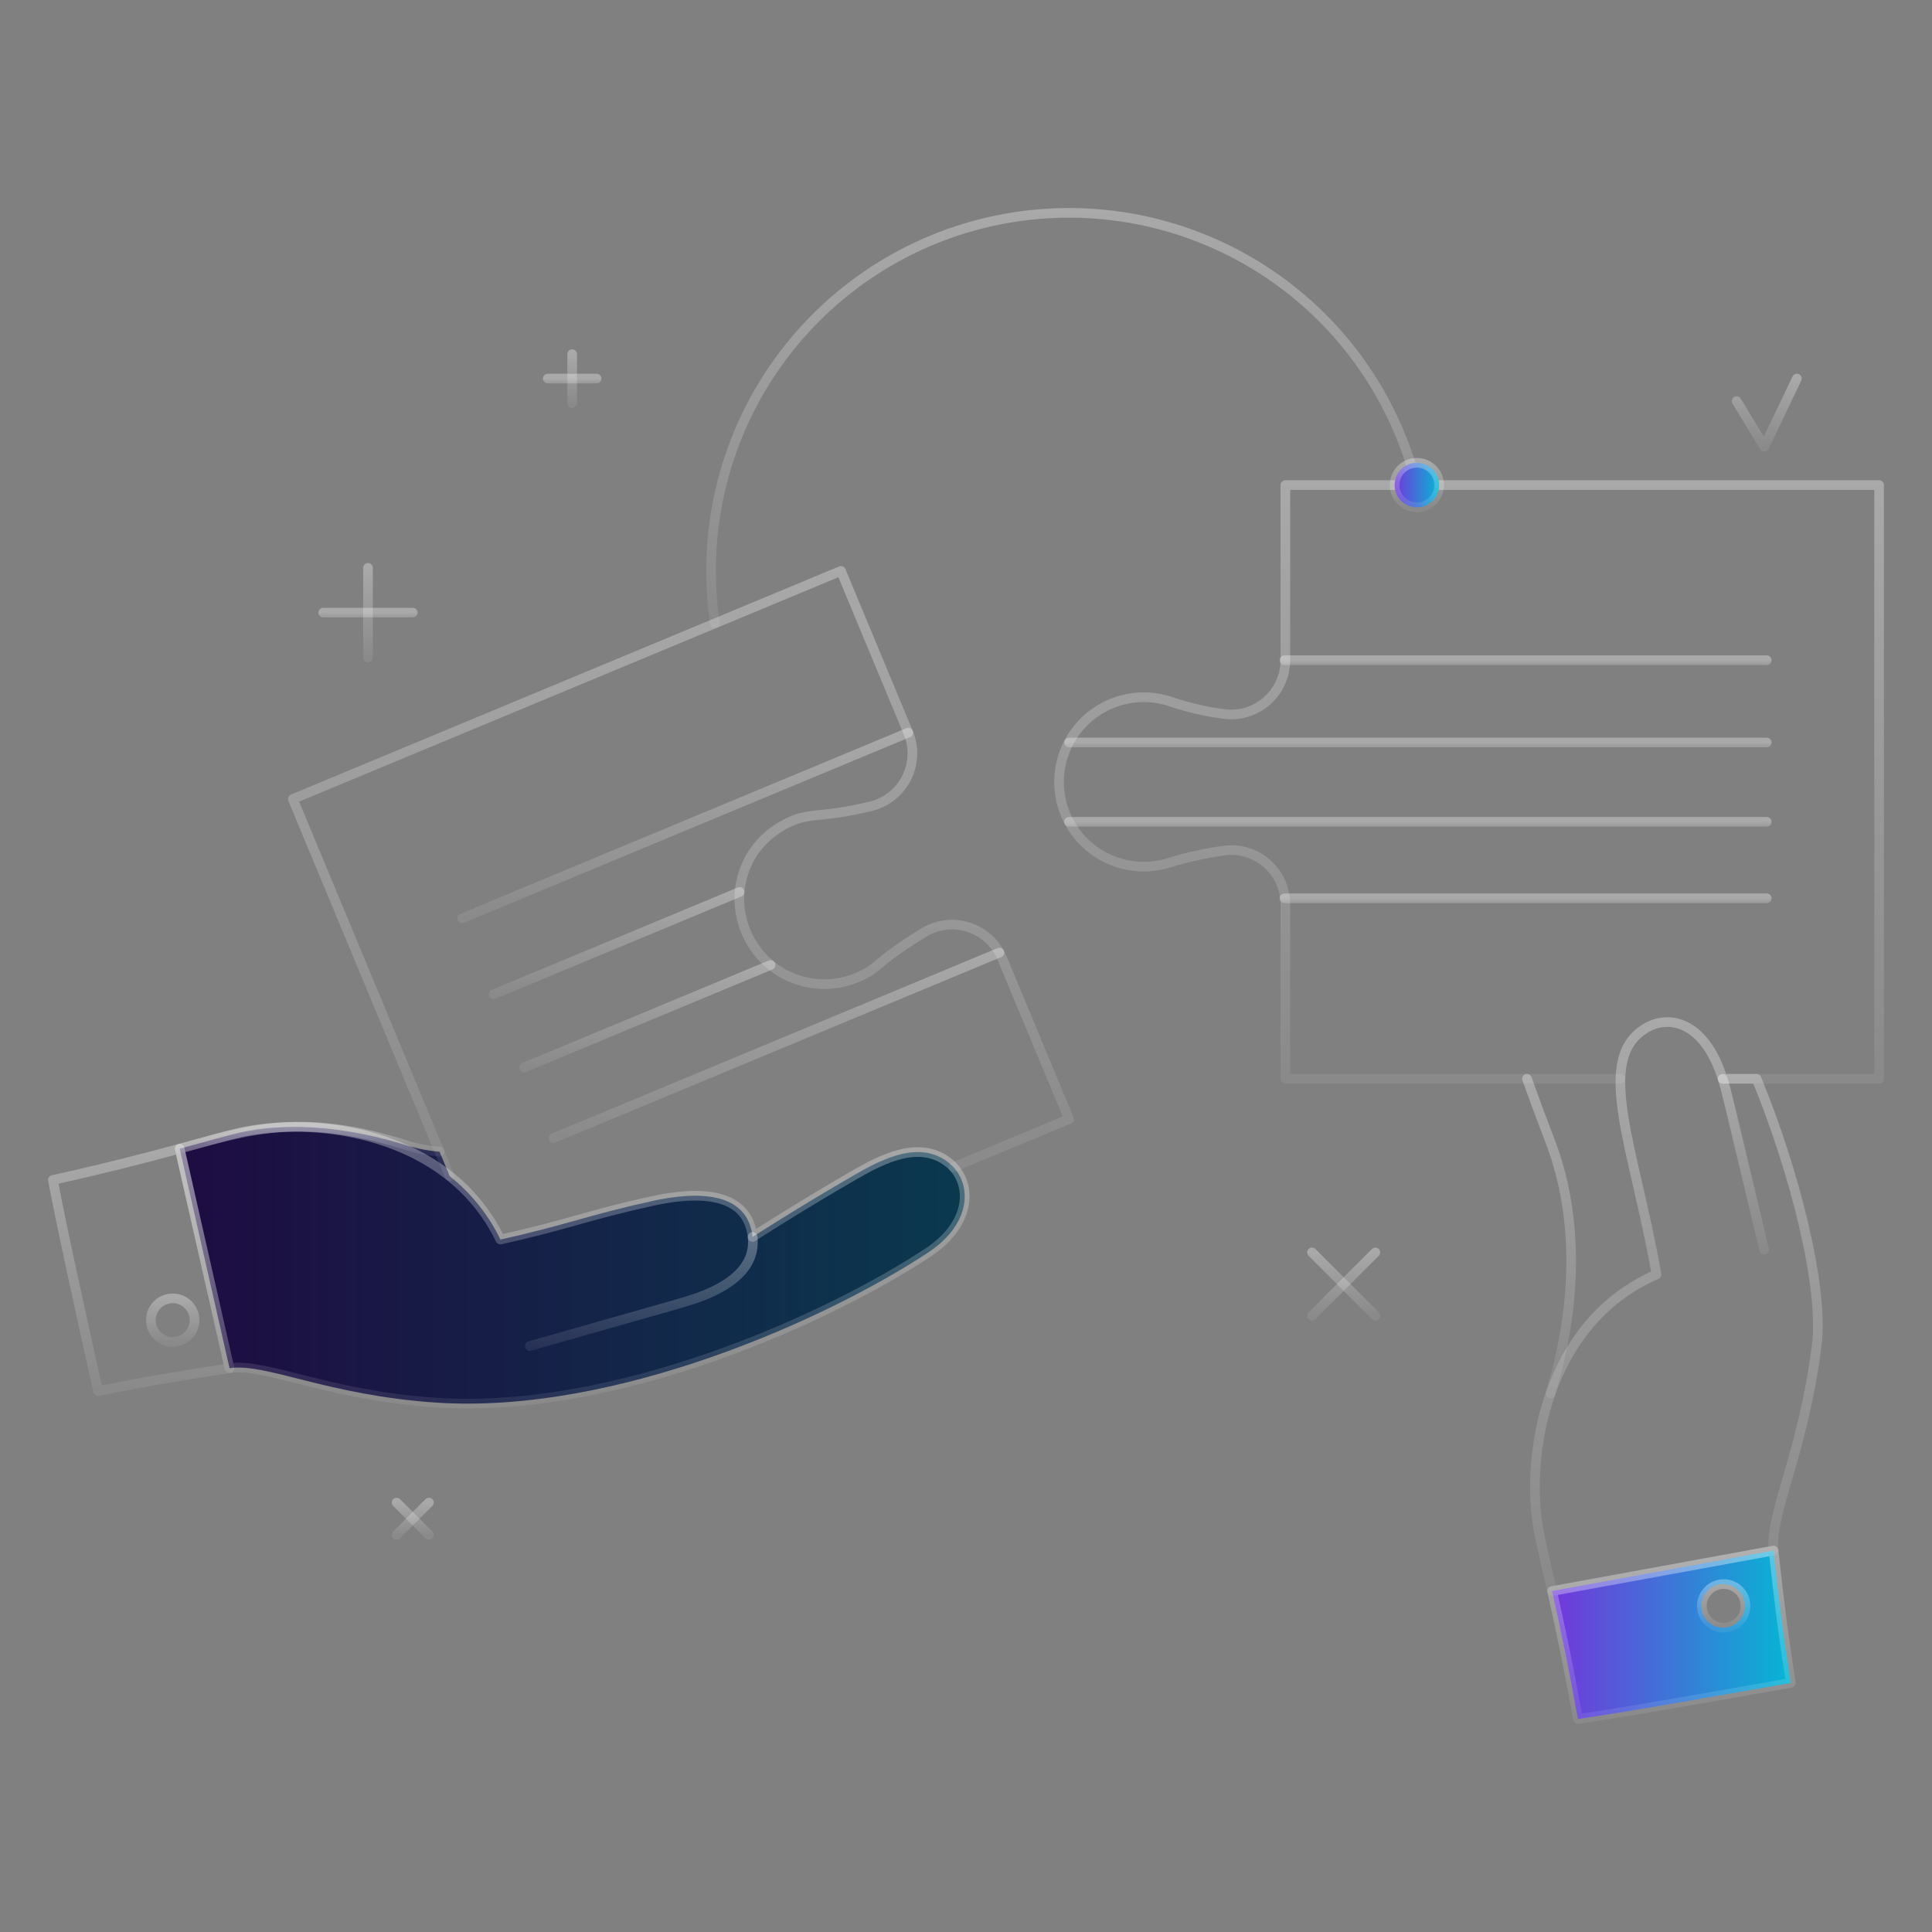 <svg width="200" height="200" viewBox="0 0 200 200" fill="none" xmlns="http://www.w3.org/2000/svg">
<rect x="0" y="0" width="200" height="200" fill="#808080" stroke="none"/>
<path d="M98.142 120.31C95.184 118.033 91.412 119.92 88.456 121.627C82.51 125.058 77.909 128.047 77.909 128.047C77.385 123.339 72.269 123.288 67.519 124.33C60.812 125.8 58.509 126.844 51.804 128.315C50.569 125.764 48.776 123.523 46.558 121.757L45.506 119.23C44.497 119.146 43.498 118.968 42.521 118.7C36.906 116.887 30.526 115.973 24.798 117.254C23.515 117.542 21.485 118.128 18.602 118.911L23.761 141.638C27.522 141.052 33.869 144.462 45.227 145.202C63.773 146.407 85.611 136.559 96.065 129.67C100.806 126.543 100.641 122.233 98.142 120.31Z" fill="url(#paint0_linear_551_25607)"/>
<path d="M45.504 119.23C44.495 119.145 43.496 118.968 42.519 118.7C31.352 115.094 26.041 116.891 18.6 118.911" stroke="url(#paint1_linear_551_25607)" stroke-linecap="round" stroke-linejoin="round" style="mix-blend-mode:plus-lighter"/>
<path d="M47.834 95.065L94.021 75.846" stroke="url(#paint2_linear_551_25607)" stroke-linecap="round" stroke-linejoin="round" style="mix-blend-mode:plus-lighter"/>
<path d="M51.107 102.93L76.562 92.338" stroke="url(#paint3_linear_551_25607)" stroke-linecap="round" stroke-linejoin="round" style="mix-blend-mode:plus-lighter"/>
<path d="M54.262 110.509L79.769 99.897" stroke="url(#paint4_linear_551_25607)" stroke-linecap="round" stroke-linejoin="round" style="mix-blend-mode:plus-lighter"/>
<path d="M57.305 117.819L103.46 98.612" stroke="url(#paint5_linear_551_25607)" stroke-linecap="round" stroke-linejoin="round" style="mix-blend-mode:plus-lighter"/>
<path d="M23.755 141.638L18.596 118.911C15.352 119.792 11.034 120.92 5.475 122.15C6.548 127.882 8.734 137.503 10.145 144.007C15.502 142.946 17.478 142.613 23.755 141.638Z" stroke="url(#paint6_linear_551_25607)" stroke-linecap="round" stroke-linejoin="round" style="mix-blend-mode:plus-lighter"/>
<path d="M17.811 138.92C18.113 138.929 18.414 138.877 18.695 138.767C18.977 138.658 19.234 138.493 19.451 138.283C19.668 138.072 19.84 137.82 19.958 137.542C20.076 137.263 20.136 136.964 20.136 136.662C20.136 136.36 20.076 136.061 19.958 135.782C19.84 135.504 19.668 135.252 19.451 135.041C19.234 134.831 18.977 134.666 18.695 134.557C18.414 134.447 18.113 134.395 17.811 134.404C17.224 134.422 16.666 134.667 16.257 135.089C15.848 135.51 15.619 136.075 15.619 136.662C15.619 137.249 15.848 137.814 16.257 138.235C16.666 138.657 17.224 138.902 17.811 138.92Z" stroke="url(#paint7_linear_551_25607)" stroke-linecap="round" stroke-linejoin="round" style="mix-blend-mode:plus-lighter"/>
<path d="M98.141 120.31C95.183 118.033 91.411 119.92 88.455 121.627C82.51 125.058 77.908 128.047 77.908 128.047C77.384 123.339 72.268 123.287 67.518 124.33C60.812 125.8 58.508 126.844 51.803 128.315C46.319 117.062 32.505 115.529 24.794 117.254C23.512 117.542 21.481 118.128 18.598 118.911L23.757 141.638C27.519 141.052 33.865 144.462 45.223 145.202C63.769 146.407 85.607 136.559 96.061 129.67C100.806 126.542 100.64 122.233 98.141 120.31Z" stroke="url(#paint8_linear_551_25607)" stroke-linecap="round" stroke-linejoin="round" style="mix-blend-mode:plus-lighter"/>
<path d="M77.91 128.047C78.27 131.276 75.387 133.189 72.333 134.297C71.014 134.775 71.108 134.712 54.852 139.341" stroke="url(#paint9_linear_551_25607)" stroke-linecap="round" stroke-linejoin="round" style="mix-blend-mode:plus-lighter"/>
<path d="M98.707 120.827L110.669 115.852L103.732 99.176C103.421 98.428 102.952 97.755 102.357 97.206C101.762 96.656 101.055 96.241 100.284 95.991C99.513 95.74 98.698 95.66 97.893 95.754C97.088 95.849 96.314 96.118 95.622 96.54C90.229 99.874 91.139 100.191 88.699 101.206C86.98 101.922 85.077 102.072 83.266 101.633C81.456 101.195 79.832 100.192 78.631 98.768C77.833 97.824 77.244 96.722 76.902 95.534C76.352 93.705 76.423 91.745 77.105 89.961C77.786 88.176 79.04 86.668 80.671 85.672C83.634 83.844 84.286 84.89 90.13 83.469C90.921 83.28 91.662 82.921 92.302 82.418C92.942 81.915 93.464 81.279 93.834 80.554C94.204 79.829 94.413 79.033 94.445 78.22C94.478 77.407 94.333 76.596 94.022 75.844L87.057 59.102L30.311 82.716L46.556 121.758" stroke="url(#paint10_linear_551_25607)" stroke-linecap="round" stroke-linejoin="round" style="mix-blend-mode:plus-lighter"/>
<path d="M158.07 111.675C158.837 113.823 159.631 115.962 160.452 118.09C165.251 130.595 160.721 143.18 160.512 144.258" stroke="url(#paint11_linear_551_25607)" stroke-linecap="round" stroke-linejoin="round" style="mix-blend-mode:plus-lighter"/>
<path d="M178.328 111.675H194.524V50.213H133.061V68.346C133.059 69.159 132.881 69.963 132.538 70.701C132.196 71.44 131.698 72.095 131.078 72.622C130.458 73.149 129.731 73.536 128.947 73.755C128.163 73.973 127.341 74.02 126.538 73.89C124.82 73.659 123.126 73.272 121.479 72.733C120.163 72.24 118.747 72.07 117.352 72.238C115.956 72.406 114.622 72.908 113.46 73.7C112.299 74.492 111.345 75.551 110.679 76.789C110.012 78.027 109.653 79.406 109.632 80.812C109.61 82.217 109.927 83.608 110.555 84.865C111.183 86.123 112.104 87.211 113.241 88.038C114.377 88.865 115.696 89.407 117.086 89.618C118.476 89.829 119.896 89.702 121.226 89.25C122.979 88.721 124.77 88.327 126.582 88.07C127.384 87.944 128.203 87.993 128.983 88.214C129.763 88.436 130.486 88.823 131.102 89.351C131.718 89.879 132.212 90.534 132.55 91.271C132.888 92.008 133.063 92.81 133.061 93.621V111.679H167.748" stroke="url(#paint12_linear_551_25607)" stroke-linecap="round" stroke-linejoin="round" style="mix-blend-mode:plus-lighter"/>
<path d="M132.963 68.346H182.892" stroke="url(#paint13_linear_551_25607)" stroke-linecap="round" stroke-linejoin="round" style="mix-blend-mode:plus-lighter"/>
<path d="M110.668 76.865H182.893" stroke="url(#paint14_linear_551_25607)" stroke-linecap="round" stroke-linejoin="round" style="mix-blend-mode:plus-lighter"/>
<path d="M110.662 85.074H182.893" stroke="url(#paint15_linear_551_25607)" stroke-linecap="round" stroke-linejoin="round" style="mix-blend-mode:plus-lighter"/>
<path d="M132.963 92.991H182.892" stroke="url(#paint16_linear_551_25607)" stroke-linecap="round" stroke-linejoin="round" style="mix-blend-mode:plus-lighter"/>
<path d="M183.594 160.517L160.668 164.705C161.668 169.098 162.561 173.514 163.346 177.951C169.117 177.123 178.824 175.347 185.382 174.215C184.551 168.818 184.301 166.829 183.594 160.517ZM178.37 168.5C177.923 168.501 177.487 168.369 177.115 168.12C176.744 167.872 176.455 167.519 176.285 167.106C176.114 166.694 176.069 166.24 176.156 165.802C176.243 165.364 176.458 164.962 176.773 164.646C177.089 164.331 177.491 164.117 177.929 164.03C178.367 163.943 178.821 163.988 179.233 164.159C179.645 164.33 179.998 164.619 180.246 164.99C180.494 165.361 180.627 165.797 180.628 166.243C180.628 166.842 180.39 167.416 179.966 167.839C179.757 168.049 179.508 168.215 179.234 168.329C178.96 168.442 178.666 168.501 178.37 168.5Z" fill="url(#paint17_linear_551_25607)"/>
<path d="M183.594 160.517L160.668 164.705C161.668 169.098 162.561 173.514 163.346 177.951C169.117 177.122 178.824 175.348 185.382 174.215C184.551 168.818 184.301 166.829 183.594 160.517Z" stroke="url(#paint18_linear_551_25607)" stroke-linecap="round" stroke-linejoin="round" style="mix-blend-mode:plus-lighter"/>
<path d="M178.369 168.501C178.671 168.51 178.972 168.458 179.254 168.348C179.536 168.239 179.793 168.074 180.01 167.864C180.226 167.653 180.399 167.401 180.517 167.123C180.634 166.844 180.695 166.545 180.695 166.243C180.695 165.941 180.634 165.642 180.517 165.363C180.399 165.085 180.226 164.833 180.01 164.622C179.793 164.412 179.536 164.247 179.254 164.138C178.972 164.028 178.671 163.976 178.369 163.985C177.782 164.003 177.225 164.248 176.816 164.67C176.407 165.091 176.178 165.656 176.178 166.243C176.178 166.83 176.407 167.395 176.816 167.816C177.225 168.238 177.782 168.483 178.369 168.501Z" stroke="url(#paint19_linear_551_25607)" stroke-linecap="round" stroke-linejoin="round" style="mix-blend-mode:plus-lighter"/>
<path d="M181.836 111.674H178.327C176.444 105.697 172.709 104.949 170.249 106.508C165.056 109.799 169.176 118.791 171.478 131.929C160.001 136.929 157.881 150.666 159.277 158.443C159.51 159.736 160.009 161.789 160.67 164.704L183.596 160.516C183.171 156.735 186.648 150.514 188.073 139.223C188.821 133.245 185.757 121.181 181.836 111.674Z" stroke="url(#paint20_linear_551_25607)" stroke-linecap="round" stroke-linejoin="round" style="mix-blend-mode:plus-lighter"/>
<path d="M178.328 111.674C178.75 113.012 178.689 112.909 182.624 129.355" stroke="url(#paint21_linear_551_25607)" stroke-linecap="round" stroke-linejoin="round" style="mix-blend-mode:plus-lighter"/>
<path d="M146.032 48.002C143.239 39.102 137.195 31.583 129.103 26.944C121.012 22.305 111.469 20.887 102.378 22.974C93.288 25.06 85.318 30.497 80.06 38.2C74.801 45.904 72.64 55.306 74.008 64.532" stroke="url(#paint22_linear_551_25607)" stroke-linecap="round" stroke-linejoin="round" style="mix-blend-mode:plus-lighter"/>
<path d="M146.676 47.909C146.065 47.909 145.479 48.151 145.047 48.583C144.614 49.015 144.371 49.601 144.371 50.213C144.371 50.824 144.613 51.41 145.045 51.842C145.477 52.275 146.063 52.518 146.675 52.518C146.977 52.518 147.277 52.459 147.556 52.343C147.836 52.227 148.09 52.058 148.304 51.844C148.518 51.63 148.688 51.376 148.804 51.096C148.92 50.817 148.98 50.517 148.98 50.215C148.98 49.912 148.921 49.612 148.805 49.333C148.689 49.053 148.52 48.799 148.306 48.585C148.092 48.371 147.838 48.201 147.558 48.085C147.279 47.969 146.979 47.909 146.676 47.909Z" fill="url(#paint23_linear_551_25607)"/>
<path d="M146.676 47.909C146.065 47.909 145.479 48.151 145.047 48.583C144.614 49.015 144.371 49.601 144.371 50.213C144.371 50.824 144.613 51.41 145.045 51.842C145.477 52.275 146.063 52.518 146.675 52.518C146.977 52.518 147.277 52.459 147.556 52.343C147.836 52.227 148.09 52.058 148.304 51.844C148.518 51.63 148.688 51.376 148.804 51.096C148.92 50.817 148.98 50.517 148.98 50.215C148.98 49.912 148.921 49.612 148.805 49.333C148.689 49.053 148.52 48.799 148.306 48.585C148.092 48.371 147.838 48.201 147.558 48.085C147.279 47.969 146.979 47.909 146.676 47.909Z" stroke="url(#paint24_linear_551_25607)" stroke-linecap="round" stroke-linejoin="round" style="mix-blend-mode:plus-lighter"/>
<path d="M179.775 41.525L182.641 46.252L186.012 39.19" stroke="url(#paint25_linear_551_25607)" stroke-linecap="round" stroke-linejoin="round" style="mix-blend-mode:plus-lighter"/>
<path d="M135.822 129.651L142.376 136.205" stroke="url(#paint26_linear_551_25607)" stroke-linecap="round" stroke-linejoin="round" style="mix-blend-mode:plus-lighter"/>
<path d="M135.822 136.205L142.376 129.651" stroke="url(#paint27_linear_551_25607)" stroke-linecap="round" stroke-linejoin="round" style="mix-blend-mode:plus-lighter"/>
<path d="M41.059 155.546L44.402 158.889" stroke="url(#paint28_linear_551_25607)" stroke-linecap="round" stroke-linejoin="round" style="mix-blend-mode:plus-lighter"/>
<path d="M41.059 158.889L44.402 155.546" stroke="url(#paint29_linear_551_25607)" stroke-linecap="round" stroke-linejoin="round" style="mix-blend-mode:plus-lighter"/>
<path d="M33.461 63.42H42.73" stroke="url(#paint30_linear_551_25607)" stroke-linecap="round" stroke-linejoin="round" style="mix-blend-mode:plus-lighter"/>
<path d="M38.096 68.055V58.785" stroke="url(#paint31_linear_551_25607)" stroke-linecap="round" stroke-linejoin="round" style="mix-blend-mode:plus-lighter"/>
<path d="M56.705 39.19H61.761" stroke="url(#paint32_linear_551_25607)" stroke-linecap="round" stroke-linejoin="round" style="mix-blend-mode:plus-lighter"/>
<path d="M59.232 41.718V36.663" stroke="url(#paint33_linear_551_25607)" stroke-linecap="round" stroke-linejoin="round" style="mix-blend-mode:plus-lighter"/>
<defs>
<linearGradient id="paint0_linear_551_25607" x1="18.602" y1="130.979" x2="99.867" y2="130.979" gradientUnits="userSpaceOnUse">
<stop stop-color="#1E0C42"/>
<stop offset="1" stop-color="#0A394E"/>
</linearGradient>
<linearGradient id="paint1_linear_551_25607" x1="32.052" y1="116.632" x2="32.052" y2="119.23" gradientUnits="userSpaceOnUse">
<stop stop-color="white" stop-opacity="0.32"/>
<stop offset="1" stop-color="white" stop-opacity="0.08"/>
</linearGradient>
<linearGradient id="paint2_linear_551_25607" x1="70.927" y1="75.846" x2="70.927" y2="95.065" gradientUnits="userSpaceOnUse">
<stop stop-color="white" stop-opacity="0.32"/>
<stop offset="1" stop-color="white" stop-opacity="0.08"/>
</linearGradient>
<linearGradient id="paint3_linear_551_25607" x1="63.835" y1="92.338" x2="63.835" y2="102.93" gradientUnits="userSpaceOnUse">
<stop stop-color="white" stop-opacity="0.32"/>
<stop offset="1" stop-color="white" stop-opacity="0.08"/>
</linearGradient>
<linearGradient id="paint4_linear_551_25607" x1="67.015" y1="99.897" x2="67.015" y2="110.509" gradientUnits="userSpaceOnUse">
<stop stop-color="white" stop-opacity="0.32"/>
<stop offset="1" stop-color="white" stop-opacity="0.08"/>
</linearGradient>
<linearGradient id="paint5_linear_551_25607" x1="80.382" y1="98.612" x2="80.382" y2="117.819" gradientUnits="userSpaceOnUse">
<stop stop-color="white" stop-opacity="0.32"/>
<stop offset="1" stop-color="white" stop-opacity="0.08"/>
</linearGradient>
<linearGradient id="paint6_linear_551_25607" x1="14.615" y1="118.911" x2="14.615" y2="144.007" gradientUnits="userSpaceOnUse">
<stop stop-color="white" stop-opacity="0.32"/>
<stop offset="1" stop-color="white" stop-opacity="0.08"/>
</linearGradient>
<linearGradient id="paint7_linear_551_25607" x1="17.878" y1="134.403" x2="17.878" y2="138.921" gradientUnits="userSpaceOnUse">
<stop stop-color="white" stop-opacity="0.32"/>
<stop offset="1" stop-color="white" stop-opacity="0.08"/>
</linearGradient>
<linearGradient id="paint8_linear_551_25607" x1="59.232" y1="116.657" x2="59.232" y2="145.303" gradientUnits="userSpaceOnUse">
<stop stop-color="white" stop-opacity="0.32"/>
<stop offset="1" stop-color="white" stop-opacity="0.08"/>
</linearGradient>
<linearGradient id="paint9_linear_551_25607" x1="66.396" y1="128.047" x2="66.396" y2="139.341" gradientUnits="userSpaceOnUse">
<stop stop-color="white" stop-opacity="0.32"/>
<stop offset="1" stop-color="white" stop-opacity="0.08"/>
</linearGradient>
<linearGradient id="paint10_linear_551_25607" x1="70.49" y1="59.102" x2="70.49" y2="121.758" gradientUnits="userSpaceOnUse">
<stop stop-color="white" stop-opacity="0.32"/>
<stop offset="1" stop-color="white" stop-opacity="0.08"/>
</linearGradient>
<linearGradient id="paint11_linear_551_25607" x1="160.359" y1="111.675" x2="160.359" y2="144.258" gradientUnits="userSpaceOnUse">
<stop stop-color="white" stop-opacity="0.32"/>
<stop offset="1" stop-color="white" stop-opacity="0.08"/>
</linearGradient>
<linearGradient id="paint12_linear_551_25607" x1="152.077" y1="50.213" x2="152.077" y2="111.679" gradientUnits="userSpaceOnUse">
<stop stop-color="white" stop-opacity="0.32"/>
<stop offset="1" stop-color="white" stop-opacity="0.08"/>
</linearGradient>
<linearGradient id="paint13_linear_551_25607" x1="157.927" y1="68.346" x2="157.927" y2="69.346" gradientUnits="userSpaceOnUse">
<stop stop-color="white" stop-opacity="0.32"/>
<stop offset="1" stop-color="white" stop-opacity="0.08"/>
</linearGradient>
<linearGradient id="paint14_linear_551_25607" x1="146.78" y1="76.865" x2="146.78" y2="77.865" gradientUnits="userSpaceOnUse">
<stop stop-color="white" stop-opacity="0.32"/>
<stop offset="1" stop-color="white" stop-opacity="0.08"/>
</linearGradient>
<linearGradient id="paint15_linear_551_25607" x1="146.778" y1="85.074" x2="146.778" y2="86.074" gradientUnits="userSpaceOnUse">
<stop stop-color="white" stop-opacity="0.32"/>
<stop offset="1" stop-color="white" stop-opacity="0.08"/>
</linearGradient>
<linearGradient id="paint16_linear_551_25607" x1="157.927" y1="92.991" x2="157.927" y2="93.991" gradientUnits="userSpaceOnUse">
<stop stop-color="white" stop-opacity="0.32"/>
<stop offset="1" stop-color="white" stop-opacity="0.08"/>
</linearGradient>
<linearGradient id="paint17_linear_551_25607" x1="185.382" y1="169.234" x2="160.668" y2="169.234" gradientUnits="userSpaceOnUse">
<stop stop-color="#06B6D4"/>
<stop offset="1" stop-color="#7337DB"/>
<stop offset="1" stop-color="#7A30DC"/>
</linearGradient>
<linearGradient id="paint18_linear_551_25607" x1="173.025" y1="160.517" x2="173.025" y2="177.951" gradientUnits="userSpaceOnUse">
<stop stop-color="white" stop-opacity="0.32"/>
<stop offset="1" stop-color="white" stop-opacity="0.08"/>
</linearGradient>
<linearGradient id="paint19_linear_551_25607" x1="178.436" y1="163.984" x2="178.436" y2="168.502" gradientUnits="userSpaceOnUse">
<stop stop-color="white" stop-opacity="0.32"/>
<stop offset="1" stop-color="white" stop-opacity="0.08"/>
</linearGradient>
<linearGradient id="paint20_linear_551_25607" x1="173.542" y1="105.805" x2="173.542" y2="164.704" gradientUnits="userSpaceOnUse">
<stop stop-color="white" stop-opacity="0.32"/>
<stop offset="1" stop-color="white" stop-opacity="0.08"/>
</linearGradient>
<linearGradient id="paint21_linear_551_25607" x1="180.476" y1="111.674" x2="180.476" y2="129.355" gradientUnits="userSpaceOnUse">
<stop stop-color="white" stop-opacity="0.32"/>
<stop offset="1" stop-color="white" stop-opacity="0.08"/>
</linearGradient>
<linearGradient id="paint22_linear_551_25607" x1="109.819" y1="22.034" x2="109.819" y2="64.532" gradientUnits="userSpaceOnUse">
<stop stop-color="white" stop-opacity="0.32"/>
<stop offset="1" stop-color="white" stop-opacity="0.08"/>
</linearGradient>
<linearGradient id="paint23_linear_551_25607" x1="148.98" y1="50.214" x2="144.371" y2="50.214" gradientUnits="userSpaceOnUse">
<stop stop-color="#06B6D4"/>
<stop offset="1" stop-color="#7337DB"/>
<stop offset="1" stop-color="#7A30DC"/>
</linearGradient>
<linearGradient id="paint24_linear_551_25607" x1="146.676" y1="47.909" x2="146.676" y2="52.518" gradientUnits="userSpaceOnUse">
<stop stop-color="white" stop-opacity="0.32"/>
<stop offset="1" stop-color="white" stop-opacity="0.08"/>
</linearGradient>
<linearGradient id="paint25_linear_551_25607" x1="182.894" y1="39.19" x2="182.894" y2="46.252" gradientUnits="userSpaceOnUse">
<stop stop-color="white" stop-opacity="0.32"/>
<stop offset="1" stop-color="white" stop-opacity="0.08"/>
</linearGradient>
<linearGradient id="paint26_linear_551_25607" x1="139.099" y1="129.651" x2="139.099" y2="136.205" gradientUnits="userSpaceOnUse">
<stop stop-color="white" stop-opacity="0.32"/>
<stop offset="1" stop-color="white" stop-opacity="0.08"/>
</linearGradient>
<linearGradient id="paint27_linear_551_25607" x1="139.099" y1="129.651" x2="139.099" y2="136.205" gradientUnits="userSpaceOnUse">
<stop stop-color="white" stop-opacity="0.32"/>
<stop offset="1" stop-color="white" stop-opacity="0.08"/>
</linearGradient>
<linearGradient id="paint28_linear_551_25607" x1="42.73" y1="155.546" x2="42.73" y2="158.889" gradientUnits="userSpaceOnUse">
<stop stop-color="white" stop-opacity="0.32"/>
<stop offset="1" stop-color="white" stop-opacity="0.08"/>
</linearGradient>
<linearGradient id="paint29_linear_551_25607" x1="42.73" y1="155.546" x2="42.73" y2="158.889" gradientUnits="userSpaceOnUse">
<stop stop-color="white" stop-opacity="0.32"/>
<stop offset="1" stop-color="white" stop-opacity="0.08"/>
</linearGradient>
<linearGradient id="paint30_linear_551_25607" x1="38.096" y1="63.42" x2="38.096" y2="64.42" gradientUnits="userSpaceOnUse">
<stop stop-color="white" stop-opacity="0.32"/>
<stop offset="1" stop-color="white" stop-opacity="0.08"/>
</linearGradient>
<linearGradient id="paint31_linear_551_25607" x1="38.596" y1="58.785" x2="38.596" y2="68.055" gradientUnits="userSpaceOnUse">
<stop stop-color="white" stop-opacity="0.32"/>
<stop offset="1" stop-color="white" stop-opacity="0.08"/>
</linearGradient>
<linearGradient id="paint32_linear_551_25607" x1="59.233" y1="39.19" x2="59.233" y2="40.19" gradientUnits="userSpaceOnUse">
<stop stop-color="white" stop-opacity="0.32"/>
<stop offset="1" stop-color="white" stop-opacity="0.08"/>
</linearGradient>
<linearGradient id="paint33_linear_551_25607" x1="59.732" y1="36.663" x2="59.732" y2="41.718" gradientUnits="userSpaceOnUse">
<stop stop-color="white" stop-opacity="0.32"/>
<stop offset="1" stop-color="white" stop-opacity="0.08"/>
</linearGradient>
</defs>
</svg>
